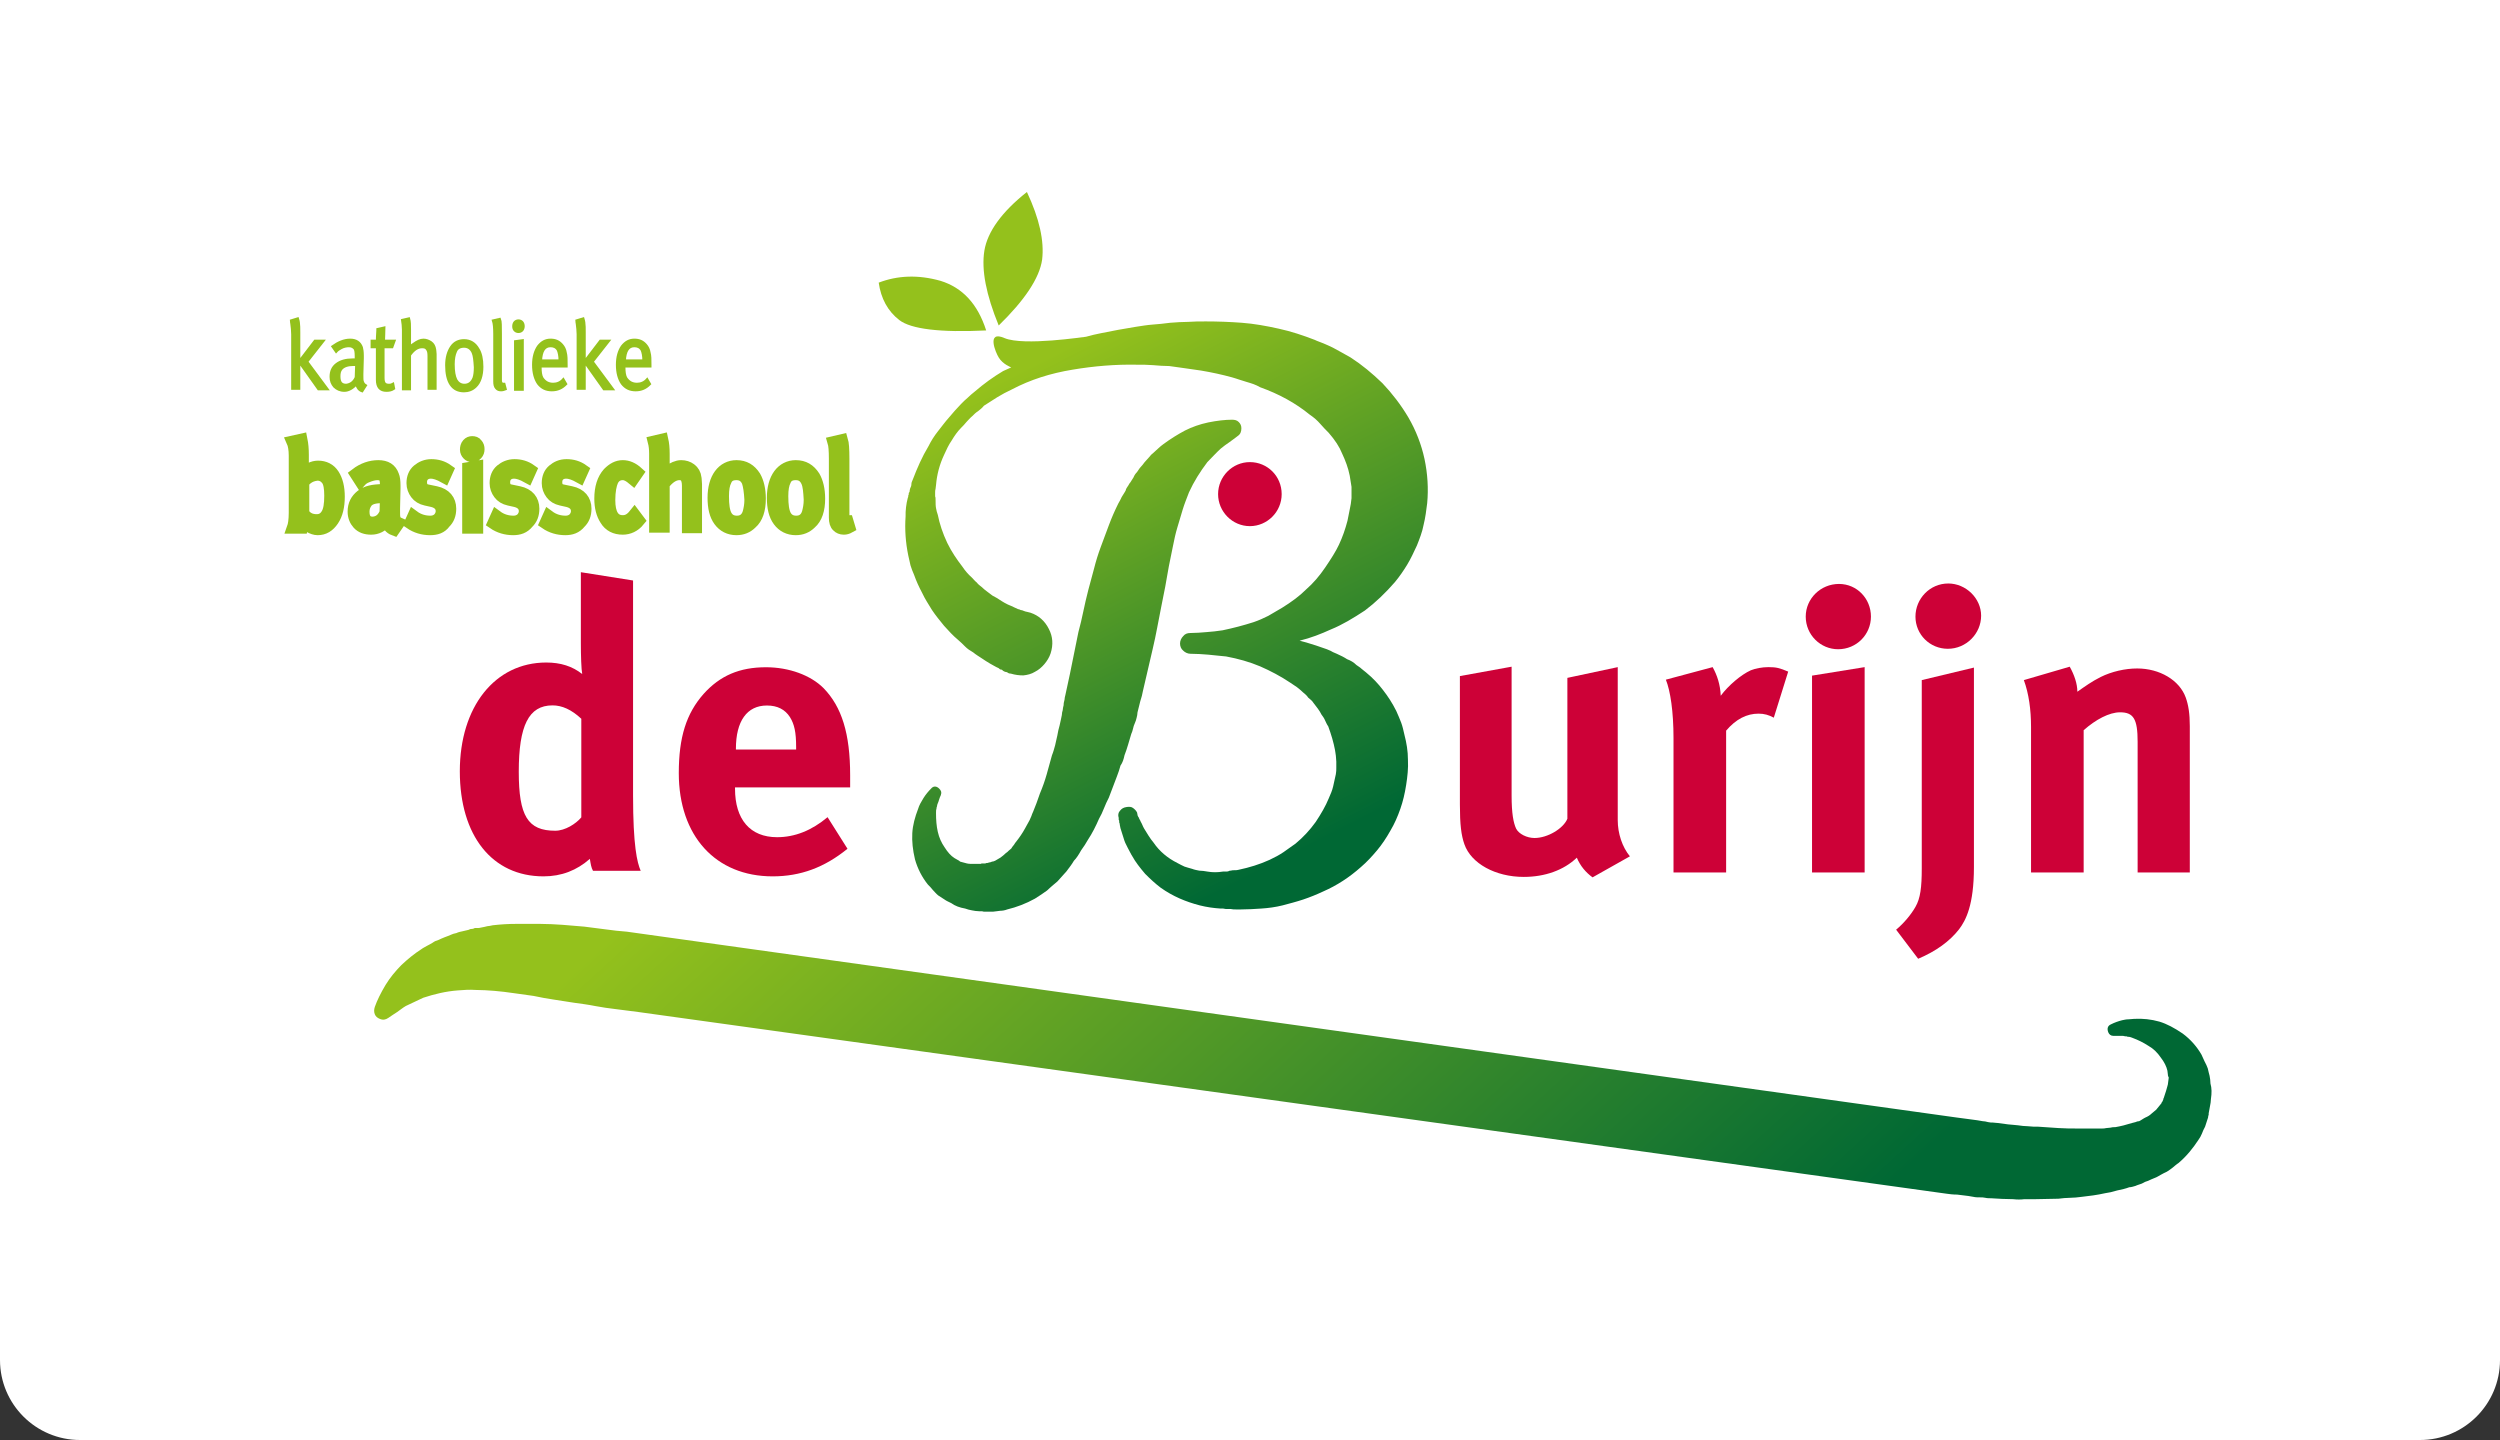 <?xml version="1.0" encoding="UTF-8"?>
<svg width="250px" height="144px" viewBox="0 0 250 144" version="1.1" xmlns="http://www.w3.org/2000/svg" xmlns:xlink="http://www.w3.org/1999/xlink">
    <rect x="0" y="0" width="250" height="144" fill="#333333" stroke="none"/>
    <!-- Generator: Sketch 55.1 (78136) - https://sketchapp.com -->
    <title>logo-met-kader</title>
    <desc>Created with Sketch.</desc>
    <defs>
        <linearGradient x1="6.231%" y1="42.581%" x2="89.174%" y2="56.284%" id="linearGradient-1">
            <stop stop-color="#94C11C" offset="0%"></stop>
            <stop stop-color="#006834" offset="100%"></stop>
        </linearGradient>
        <linearGradient x1="33.245%" y1="-4.341%" x2="68.788%" y2="100.22%" id="linearGradient-2">
            <stop stop-color="#94C11C" offset="0%"></stop>
            <stop stop-color="#006834" offset="100%"></stop>
        </linearGradient>
        <linearGradient x1="36.575%" y1="2.052%" x2="76.121%" y2="89.652%" id="linearGradient-3">
            <stop stop-color="#94C11C" offset="0%"></stop>
            <stop stop-color="#006834" offset="100%"></stop>
        </linearGradient>
    </defs>
    <g id="Landingspagina" stroke="none" stroke-width="1" fill="none" fill-rule="evenodd">
        <g id="Erasmus" transform="translate(-50, -2999)">
            <g id="part2" transform="translate(0, 2999)">
                <g id="header" transform="translate(50, 0)">
                    <g id="logo-met-kader">
                        <g>
                            <path d="M0,0 L250,0 L250,136 C250,140.418 246.418,144 242,144 L8,144 C3.582,144 5.41083001e-16,140.418 0,136 L0,0 Z" id="Rectangle" fill="#FFFFFF"></path>
                            <g id="logo-deburijn-copy" transform="translate(28.846, 19.2)" fill-rule="nonzero">
                                <path d="M34.46,60.325 C34.46,65.394 34.865,67.053 35.225,67.883 L30.455,67.883 C30.275,67.56 30.23,67.237 30.14,66.684 C28.835,67.837 27.305,68.436 25.506,68.436 C20.376,68.436 17.136,64.38 17.136,57.928 C17.136,51.477 20.646,47.052 25.776,47.052 C27.215,47.052 28.385,47.421 29.375,48.205 C29.285,47.744 29.24,46.361 29.24,45.117 L29.24,38.02 L34.46,38.849 L34.46,60.325 Z M26.405,51.338 C24.021,51.338 23.031,53.366 23.031,57.974 C23.031,62.399 23.931,63.873 26.675,63.873 C27.665,63.873 28.745,63.182 29.285,62.537 L29.285,52.675 C28.295,51.753 27.35,51.338 26.405,51.338 Z" id="Shape" fill="#CD0137"></path>
                                <path d="M55.903,65.677 C53.601,67.546 51.21,68.436 48.42,68.436 C42.708,68.436 39.033,64.387 39.033,58.114 C39.033,54.51 39.786,52.152 41.512,50.194 C43.151,48.37 45.099,47.525 47.756,47.525 C50.058,47.525 52.228,48.326 53.512,49.616 C55.328,51.484 56.169,54.154 56.169,58.336 C56.169,58.781 56.169,59.181 56.169,59.537 L44.656,59.537 L44.656,59.671 C44.656,62.741 46.162,64.52 48.863,64.52 C50.634,64.52 52.317,63.853 53.911,62.518 L55.903,65.677 Z M50.767,55.711 L50.767,55.489 C50.767,54.02 50.59,53.22 50.147,52.508 C49.66,51.751 48.907,51.351 47.844,51.351 C45.852,51.351 44.745,52.908 44.745,55.667 L44.745,55.756 L50.767,55.756 L50.767,55.711 Z" id="Shape" fill="#CD0137"></path>
                                <g id="Group" transform="translate(117.098, 38.97)" fill="#CD0137">
                                    <path d="M5.217,8.499 L5.217,21.381 C5.217,23.17 5.397,24.109 5.667,24.691 C5.936,25.227 6.746,25.63 7.51,25.63 C8.815,25.63 10.389,24.691 10.793,23.706 L10.793,9.617 L15.83,8.543 L15.83,23.841 C15.83,25.183 16.28,26.524 17.045,27.464 L13.312,29.566 C12.637,29.074 12.098,28.448 11.738,27.598 C10.434,28.85 8.545,29.521 6.431,29.521 C3.598,29.521 1.169,28.179 0.495,26.256 C0.18,25.361 0.045,24.288 0.045,22.275 L0.045,9.438 L5.217,8.499 Z" id="Path"></path>
                                    <path d="M25.32,8.543 C25.769,9.348 26.084,10.288 26.129,11.406 C26.894,10.377 28.153,9.304 29.142,8.856 C29.592,8.677 30.267,8.543 30.896,8.543 C31.706,8.543 32.021,8.633 32.875,8.991 L31.436,13.598 C30.941,13.329 30.491,13.195 29.907,13.195 C28.738,13.195 27.658,13.732 26.669,14.895 L26.669,29.074 L21.407,29.074 L21.407,15.655 C21.407,12.971 21.092,10.914 20.642,9.796 L25.32,8.543 Z" id="Path"></path>
                                    <path d="M41.15,3.489 C41.15,5.278 39.711,6.754 37.867,6.754 C36.113,6.754 34.629,5.323 34.629,3.489 C34.629,1.7 36.113,0.224 37.957,0.224 C39.756,0.224 41.15,1.7 41.15,3.489 Z M40.52,8.543 L40.52,29.074 L35.259,29.074 L35.259,9.393 L40.52,8.543 Z" id="Shape"></path>
                                    <path d="M51.449,8.588 L51.449,28.537 C51.449,32.339 50.639,33.86 49.965,34.755 C49.02,35.962 47.671,36.946 45.872,37.707 L43.668,34.799 C44.478,34.128 45.198,33.234 45.602,32.518 C46.097,31.668 46.232,30.55 46.232,28.671 L46.232,9.84 L51.449,8.588 Z M52.168,3.399 C52.168,5.189 50.684,6.709 48.84,6.709 C47.041,6.709 45.602,5.278 45.602,3.489 C45.602,1.7 47.041,0.179 48.885,0.179 C50.639,0.179 52.168,1.655 52.168,3.399 Z" id="Shape"></path>
                                    <path d="M61.028,8.499 C61.478,9.304 61.792,10.198 61.792,11.003 C62.557,10.467 63.232,9.975 64.131,9.527 C65.21,8.991 66.56,8.677 67.774,8.677 C70.022,8.677 72.001,9.84 72.631,11.585 C72.901,12.345 73.036,13.195 73.036,14.448 L73.036,29.074 L67.819,29.074 L67.819,16.013 C67.819,13.732 67.414,13.061 66.065,13.061 C64.985,13.061 63.636,13.777 62.422,14.85 L62.422,29.074 L57.16,29.074 L57.16,14.537 C57.16,12.793 56.935,11.182 56.441,9.84 L61.028,8.499 Z" id="Path"></path>
                                </g>
                                <path d="M172.467,100.718 C171.749,100.718 170.987,100.672 170.269,100.626 C170.09,100.626 169.866,100.626 169.686,100.58 C169.507,100.535 169.328,100.535 169.103,100.535 C168.924,100.535 168.7,100.535 168.52,100.489 C168.341,100.443 168.162,100.443 167.982,100.397 L166.861,100.259 C166.457,100.259 166.099,100.213 165.785,100.167 L34.962,81.998 L32.809,81.722 C32.046,81.631 31.374,81.539 30.656,81.401 C29.983,81.264 29.266,81.172 28.593,81.08 C27.92,80.988 27.203,80.851 26.53,80.759 C25.857,80.667 25.185,80.529 24.512,80.392 C23.839,80.3 23.211,80.208 22.538,80.116 C21.866,80.025 21.238,79.933 20.61,79.887 C19.982,79.841 19.354,79.795 18.726,79.795 C18.098,79.749 17.515,79.795 16.932,79.841 C15.721,79.933 14.6,80.208 13.479,80.575 C12.896,80.851 12.313,81.126 11.73,81.401 C11.416,81.585 11.147,81.814 10.878,81.998 C10.609,82.181 10.295,82.365 9.981,82.594 C9.712,82.778 9.443,82.824 9.129,82.686 C8.905,82.594 8.725,82.457 8.635,82.227 C8.546,81.998 8.546,81.768 8.635,81.493 C8.86,80.851 9.218,80.116 9.712,79.291 C10.16,78.556 10.698,77.914 11.281,77.318 C11.909,76.721 12.582,76.171 13.3,75.712 C13.479,75.574 13.703,75.482 13.838,75.391 C14.017,75.299 14.197,75.207 14.421,75.069 C14.6,74.932 14.825,74.84 15.004,74.794 C15.183,74.702 15.408,74.61 15.632,74.519 C15.856,74.427 16.035,74.381 16.215,74.289 C16.394,74.198 16.574,74.152 16.798,74.106 C16.977,74.014 17.201,73.968 17.426,73.922 L18.009,73.785 C18.098,73.739 18.188,73.693 18.323,73.693 C18.457,73.693 18.547,73.647 18.637,73.601 C18.726,73.601 18.816,73.601 18.906,73.601 C18.995,73.601 19.13,73.601 19.265,73.555 C19.534,73.509 19.713,73.463 19.892,73.418 C20.027,73.418 20.206,73.372 20.431,73.326 C21.238,73.234 22,73.188 22.808,73.188 C23.57,73.188 24.332,73.188 25.14,73.188 C25.902,73.188 26.665,73.234 27.382,73.28 C28.1,73.326 28.862,73.418 29.58,73.463 C30.342,73.555 31.06,73.647 31.732,73.739 C32.405,73.83 33.123,73.922 33.84,73.968 L166.816,92.551 L167.848,92.688 L168.879,92.826 C169.059,92.872 169.238,92.872 169.417,92.918 C169.597,92.918 169.776,92.964 169.955,93.01 C170.135,93.056 170.314,93.056 170.449,93.056 C170.583,93.056 170.763,93.101 170.942,93.101 C171.301,93.147 171.66,93.193 171.974,93.239 C172.332,93.285 172.646,93.285 172.96,93.331 C173.274,93.377 173.633,93.423 173.947,93.423 C174.306,93.469 174.62,93.469 174.979,93.469 C175.651,93.514 176.324,93.56 176.997,93.606 C177.669,93.652 178.297,93.652 178.97,93.652 C179.643,93.652 180.271,93.652 180.854,93.652 C181.033,93.652 181.212,93.652 181.347,93.652 C181.482,93.652 181.616,93.652 181.795,93.606 C181.975,93.606 182.109,93.56 182.244,93.56 C182.379,93.514 182.558,93.514 182.692,93.514 C183.231,93.423 183.769,93.285 184.352,93.101 C184.486,93.056 184.576,93.056 184.711,93.01 C184.8,92.964 184.935,92.918 185.069,92.918 C185.159,92.872 185.249,92.826 185.383,92.734 C185.518,92.643 185.608,92.597 185.697,92.551 C185.922,92.459 186.146,92.321 186.28,92.184 C186.46,92.046 186.594,91.908 186.774,91.771 C186.863,91.679 186.908,91.587 186.998,91.496 C187.088,91.404 187.132,91.312 187.222,91.22 C187.267,91.174 187.312,91.128 187.312,91.083 C187.312,91.037 187.357,90.991 187.402,90.945 L187.491,90.716 L187.491,90.67 L187.491,90.624 L187.536,90.624 L187.536,90.578 L187.76,89.89 C187.85,89.614 187.895,89.385 187.94,89.247 L188.029,88.559 C187.985,88.467 187.94,88.375 187.94,88.238 C187.94,88.1 187.895,88.008 187.895,87.871 C187.805,87.458 187.581,86.999 187.222,86.54 C186.908,86.081 186.505,85.668 186.011,85.393 C185.518,85.072 184.98,84.797 184.352,84.567 C184.128,84.475 183.993,84.475 183.903,84.475 C183.859,84.43 183.769,84.43 183.679,84.43 C183.589,84.43 183.5,84.384 183.455,84.384 C183.275,84.384 183.096,84.384 182.962,84.384 C182.827,84.384 182.648,84.384 182.513,84.384 L182.468,84.384 C182.244,84.384 182.065,84.246 181.975,84.017 C181.84,83.649 181.93,83.374 182.244,83.237 C182.603,83.053 183.006,82.915 183.365,82.824 C183.589,82.778 183.769,82.732 183.993,82.732 C184.217,82.732 184.397,82.686 184.576,82.686 C185.428,82.64 186.28,82.732 187.088,82.961 C187.85,83.191 188.612,83.604 189.42,84.154 C190.227,84.751 190.855,85.485 191.303,86.265 C191.393,86.494 191.528,86.724 191.617,86.953 C191.752,87.183 191.842,87.412 191.931,87.641 C191.976,87.917 192.066,88.146 192.111,88.375 C192.155,88.605 192.2,88.88 192.2,89.155 C192.335,89.614 192.335,90.119 192.245,90.716 C192.245,90.945 192.2,91.174 192.155,91.404 C192.111,91.633 192.066,91.908 192.021,92.138 L192.021,92.184 L192.021,92.23 L192.021,92.276 L191.976,92.413 C191.976,92.551 191.931,92.643 191.886,92.78 L191.662,93.469 C191.528,93.698 191.438,93.927 191.348,94.157 C191.259,94.386 191.124,94.616 190.989,94.799 C190.451,95.625 189.823,96.405 189.016,97.093 C188.792,97.231 188.612,97.414 188.433,97.552 C188.254,97.69 188.074,97.827 187.85,97.965 C187.626,98.057 187.402,98.194 187.222,98.286 C187.043,98.378 186.863,98.516 186.594,98.607 C186.37,98.699 186.146,98.791 185.966,98.883 C185.787,98.929 185.563,99.02 185.339,99.158 C185.114,99.25 184.89,99.296 184.711,99.387 C184.531,99.433 184.307,99.525 184.083,99.525 C183.724,99.663 183.32,99.755 182.872,99.846 C182.423,99.984 182.02,100.076 181.661,100.122 C180.854,100.305 180.091,100.397 179.284,100.489 C178.925,100.535 178.522,100.58 178.163,100.58 C177.759,100.58 177.4,100.626 176.997,100.672 L174.709,100.718 C174.306,100.718 173.947,100.718 173.588,100.718 C173.229,100.764 172.871,100.764 172.467,100.718 Z" id="Path" fill="url(#linearGradient-1)"></path>
                                <g id="Group" transform="translate(59.025, 0)">
                                    <path d="M10.746,13.844 C6.134,14.069 3.224,13.708 2.06,12.807 C0.895,11.905 0.224,10.642 0,9.064 C1.88,8.342 3.94,8.252 6.179,8.883 C8.373,9.56 9.895,11.183 10.746,13.844 Z" id="Path" fill="#94C11C"></path>
                                    <path d="M11.999,13.348 C10.746,10.281 10.253,7.801 10.567,5.862 C10.88,3.968 12.313,1.984 14.82,0 C16.074,2.661 16.566,4.915 16.342,6.764 C16.074,8.613 14.596,10.822 11.999,13.348 Z" id="Path" fill="#94C11C"></path>
                                    <g transform="translate(2.239, 12.626)" id="Path">
                                        <path d="M22.342,43.696 C22.611,43.019 22.79,42.298 23.014,41.576 C23.103,41.396 23.148,41.216 23.193,41.035 C23.238,40.855 23.282,40.675 23.372,40.494 C23.461,40.314 23.506,40.133 23.551,39.953 C23.596,39.773 23.64,39.592 23.64,39.412 L23.909,38.33 C24.043,37.924 24.133,37.563 24.178,37.293 L24.67,35.173 L25.163,33.054 C25.342,32.332 25.476,31.611 25.611,30.934 C25.745,30.258 25.879,29.536 26.013,28.86 C26.148,28.184 26.282,27.507 26.416,26.831 C26.551,26.154 26.64,25.478 26.775,24.802 C26.909,24.125 27.043,23.494 27.178,22.817 C27.312,22.141 27.446,21.51 27.625,20.923 C27.804,20.292 27.984,19.706 28.163,19.12 C28.342,18.534 28.566,17.992 28.789,17.406 C29.282,16.324 29.909,15.332 30.625,14.385 C31.073,13.934 31.521,13.438 31.968,13.032 C32.237,12.807 32.55,12.581 32.819,12.401 C33.088,12.22 33.356,11.995 33.67,11.769 C33.938,11.589 34.028,11.319 34.028,11.003 C34.028,10.732 33.938,10.552 33.759,10.372 C33.58,10.191 33.356,10.146 33.088,10.146 C32.416,10.146 31.61,10.236 30.715,10.417 C29.864,10.597 29.103,10.868 28.386,11.228 C27.625,11.634 26.909,12.085 26.237,12.581 C26.058,12.716 25.879,12.852 25.745,12.987 C25.611,13.122 25.431,13.258 25.252,13.438 C25.073,13.573 24.939,13.708 24.805,13.889 C24.67,14.024 24.536,14.205 24.357,14.385 C24.223,14.565 24.088,14.746 23.954,14.881 C23.82,15.016 23.73,15.197 23.596,15.377 C23.461,15.512 23.327,15.693 23.238,15.918 L22.924,16.414 C22.835,16.504 22.79,16.594 22.745,16.685 C22.7,16.775 22.611,16.865 22.566,16.955 C22.521,17.045 22.476,17.091 22.476,17.181 C22.432,17.271 22.387,17.361 22.297,17.496 C22.163,17.722 22.029,17.902 21.984,18.037 C21.939,18.128 21.85,18.308 21.715,18.534 C21.357,19.255 21.044,19.977 20.775,20.698 C20.506,21.42 20.238,22.141 19.969,22.863 C19.7,23.584 19.477,24.306 19.297,25.027 C19.118,25.749 18.894,26.47 18.715,27.192 C18.536,27.913 18.357,28.635 18.223,29.311 C18.089,29.987 17.909,30.709 17.73,31.385 L16.88,35.579 L16.656,36.616 L16.432,37.653 C16.387,37.834 16.342,38.014 16.342,38.149 C16.298,38.33 16.253,38.465 16.253,38.69 C16.208,38.871 16.163,39.051 16.163,39.186 C16.119,39.322 16.074,39.502 16.074,39.682 C15.984,40.043 15.939,40.404 15.85,40.72 C15.76,41.035 15.671,41.396 15.626,41.712 C15.536,42.027 15.492,42.388 15.402,42.704 C15.313,43.019 15.223,43.38 15.089,43.696 C14.91,44.372 14.731,45.004 14.551,45.635 C14.372,46.266 14.148,46.897 13.88,47.529 C13.656,48.205 13.432,48.791 13.208,49.333 C13.119,49.513 13.074,49.648 13.029,49.783 C12.984,49.919 12.895,50.054 12.85,50.189 C12.76,50.325 12.716,50.46 12.626,50.595 C12.537,50.73 12.492,50.866 12.402,51.001 C12.134,51.497 11.82,51.948 11.462,52.399 C11.373,52.489 11.328,52.624 11.238,52.715 C11.149,52.805 11.104,52.895 11.014,53.03 C10.925,53.12 10.835,53.165 10.746,53.256 C10.656,53.346 10.567,53.436 10.477,53.481 C10.298,53.662 10.119,53.797 9.94,53.932 C9.761,54.022 9.582,54.158 9.402,54.248 C9.313,54.293 9.179,54.338 9.089,54.338 C9,54.383 8.865,54.428 8.776,54.428 C8.686,54.473 8.641,54.473 8.597,54.473 C8.552,54.473 8.507,54.473 8.417,54.518 L8.194,54.518 L8.059,54.518 L8.014,54.518 L8.014,54.563 L7.97,54.563 L7.253,54.563 C6.985,54.563 6.761,54.563 6.582,54.518 L5.91,54.338 C5.821,54.248 5.731,54.203 5.641,54.158 C5.552,54.112 5.418,54.022 5.328,53.977 C4.97,53.752 4.656,53.391 4.343,52.895 C4.03,52.444 3.806,51.948 3.671,51.362 C3.537,50.776 3.492,50.144 3.492,49.513 C3.492,49.287 3.492,49.152 3.537,49.062 C3.537,48.972 3.537,48.927 3.582,48.836 C3.582,48.746 3.627,48.656 3.627,48.611 C3.716,48.431 3.761,48.25 3.806,48.115 C3.851,47.98 3.895,47.844 3.985,47.664 L3.985,47.619 C4.074,47.393 3.985,47.213 3.806,47.033 C3.537,46.762 3.224,46.762 3,47.033 C2.731,47.303 2.463,47.619 2.239,47.98 C2.149,48.16 2.015,48.34 1.925,48.521 C1.836,48.701 1.746,48.882 1.701,49.062 C1.388,49.874 1.164,50.685 1.119,51.497 C1.075,52.309 1.164,53.165 1.388,54.112 C1.657,55.059 2.104,55.916 2.686,56.638 C2.866,56.818 3.045,56.998 3.179,57.179 C3.358,57.359 3.492,57.54 3.716,57.72 C3.94,57.855 4.119,57.991 4.343,58.126 C4.522,58.261 4.746,58.351 5.015,58.487 C5.373,58.757 5.865,58.937 6.403,59.028 C6.626,59.118 6.85,59.163 7.074,59.208 C7.298,59.253 7.567,59.298 7.791,59.298 L7.835,59.298 L7.88,59.298 L7.925,59.298 L8.104,59.298 C8.194,59.343 8.328,59.343 8.462,59.343 L9.179,59.343 C9.447,59.298 9.671,59.298 9.895,59.253 C10.119,59.253 10.387,59.208 10.611,59.118 C11.552,58.892 12.492,58.532 13.387,58.036 C13.611,57.9 13.79,57.765 14.014,57.63 C14.193,57.494 14.417,57.359 14.596,57.224 C14.775,57.044 14.954,56.908 15.089,56.773 C15.268,56.638 15.402,56.502 15.626,56.322 C15.805,56.142 15.939,55.961 16.074,55.826 C16.208,55.691 16.342,55.51 16.521,55.33 C16.656,55.15 16.79,54.969 16.924,54.789 C17.059,54.608 17.148,54.473 17.283,54.248 C17.551,53.977 17.775,53.616 17.999,53.211 C18.268,52.85 18.492,52.489 18.671,52.173 C19.118,51.497 19.477,50.776 19.79,50.054 C19.969,49.738 20.148,49.378 20.282,49.017 C20.417,48.656 20.596,48.295 20.775,47.935 L21.581,45.815 C21.715,45.454 21.85,45.094 21.939,44.733 C22.163,44.417 22.252,44.102 22.342,43.696 Z" fill="url(#linearGradient-2)"></path>
                                        <path d="M52.34,14.069 C52.027,12.626 51.49,11.228 50.729,9.921 C50.012,8.703 49.117,7.531 48.132,6.493 C47.102,5.501 46.072,4.645 44.953,3.923 C44.326,3.562 43.744,3.247 43.162,2.931 C42.893,2.796 42.58,2.661 42.266,2.525 C41.953,2.39 41.639,2.3 41.371,2.164 C40.207,1.714 38.998,1.308 37.744,1.037 C36.535,0.767 35.282,0.541 34.073,0.451 C32.864,0.361 31.655,0.316 30.491,0.316 C29.864,0.316 29.282,0.316 28.7,0.361 C28.118,0.361 27.536,0.406 26.909,0.451 C26.282,0.541 25.7,0.586 25.163,0.631 C24.581,0.676 24.043,0.767 23.461,0.857 C22.297,1.037 21.133,1.263 20.014,1.488 C19.521,1.578 18.984,1.714 18.492,1.849 C18.357,1.849 12.268,2.796 10.343,1.984 C8.507,1.172 9.447,3.427 9.761,3.923 C10.164,4.6 11.014,4.915 11.014,4.915 C10.925,4.96 10.298,5.231 10.208,5.276 C9.223,5.862 8.283,6.539 7.343,7.35 C7.119,7.531 6.895,7.711 6.671,7.936 C6.447,8.117 6.224,8.342 6,8.568 C5.776,8.793 5.597,9.019 5.373,9.244 C5.194,9.47 4.97,9.695 4.791,9.921 C4.388,10.372 4.03,10.868 3.671,11.319 C3.313,11.769 3,12.265 2.731,12.807 C2.104,13.844 1.612,14.971 1.164,16.144 C1.075,16.324 1.03,16.459 1.03,16.594 C1.03,16.73 0.985,16.865 0.895,17.045 L0.851,17.271 C0.851,17.361 0.851,17.406 0.806,17.406 C0.806,17.406 0.761,17.451 0.761,17.541 L0.761,17.587 L0.761,17.632 L0.716,17.722 C0.716,17.812 0.716,17.902 0.672,17.947 C0.582,18.263 0.537,18.579 0.493,18.894 C0.448,19.21 0.448,19.526 0.448,19.841 C0.358,21.104 0.448,22.412 0.716,23.719 C0.806,24.035 0.851,24.396 0.94,24.711 C1.03,25.027 1.164,25.343 1.298,25.658 C1.522,26.29 1.791,26.876 2.104,27.462 C2.373,28.048 2.731,28.589 3.089,29.176 C3.448,29.717 3.895,30.258 4.298,30.754 C4.746,31.25 5.194,31.746 5.686,32.152 C5.955,32.377 6.179,32.603 6.403,32.828 C6.626,33.054 6.895,33.234 7.209,33.414 C7.477,33.64 7.791,33.82 8.059,34.001 C8.328,34.181 8.597,34.361 8.91,34.542 C9.044,34.632 9.179,34.677 9.313,34.767 C9.447,34.857 9.582,34.903 9.761,34.993 C9.85,35.083 9.895,35.128 9.985,35.128 C10.074,35.128 10.119,35.173 10.208,35.263 L10.298,35.308 L10.387,35.353 L10.611,35.399 L10.656,35.444 C10.79,35.534 10.925,35.534 10.97,35.534 C11.417,35.669 11.82,35.714 12.223,35.714 C12.626,35.669 13.029,35.579 13.387,35.353 C13.746,35.173 14.059,34.903 14.328,34.587 C14.596,34.271 14.82,33.91 14.954,33.505 C15.223,32.648 15.178,31.836 14.775,31.07 C14.372,30.258 13.746,29.717 12.94,29.446 L12.581,29.356 C12.492,29.356 12.402,29.311 12.268,29.266 C12.178,29.221 12.044,29.176 11.955,29.176 C11.865,29.131 11.775,29.085 11.686,29.085 C11.462,28.995 11.238,28.86 11.014,28.77 C10.79,28.68 10.567,28.589 10.343,28.454 C10.164,28.364 9.985,28.229 9.761,28.093 C9.582,27.958 9.358,27.868 9.134,27.733 C8.955,27.597 8.776,27.462 8.597,27.327 C8.417,27.192 8.238,27.056 8.059,26.876 C7.88,26.741 7.701,26.605 7.567,26.425 C7.388,26.29 7.253,26.109 7.074,25.929 C6.716,25.613 6.403,25.252 6.134,24.847 C5.865,24.486 5.552,24.08 5.328,23.719 C5.059,23.313 4.836,22.908 4.612,22.457 C4.164,21.51 3.851,20.563 3.671,19.661 C3.582,19.435 3.537,19.21 3.492,18.984 C3.448,18.759 3.448,18.488 3.448,18.173 C3.448,18.037 3.448,17.902 3.403,17.812 L3.403,17.632 L3.403,17.451 C3.403,17.316 3.403,17.181 3.448,17.045 C3.448,16.91 3.492,16.82 3.492,16.685 C3.582,15.602 3.851,14.61 4.298,13.663 C4.522,13.167 4.746,12.671 5.059,12.22 C5.328,11.769 5.641,11.319 6,10.958 C6.179,10.777 6.358,10.597 6.537,10.372 C6.716,10.191 6.895,9.966 7.119,9.785 C7.298,9.605 7.477,9.425 7.701,9.289 C7.925,9.109 8.104,8.974 8.283,8.748 C8.731,8.478 9.179,8.162 9.626,7.891 C10.074,7.621 10.567,7.35 11.059,7.125 C12.94,6.133 14.954,5.501 17.148,5.141 C19.297,4.78 21.447,4.6 23.596,4.645 C24.133,4.645 24.67,4.645 25.208,4.69 C25.745,4.735 26.282,4.78 26.819,4.78 C27.357,4.87 27.894,4.915 28.431,5.005 C28.969,5.096 29.461,5.141 29.998,5.231 C31.073,5.411 32.103,5.637 33.088,5.907 C33.356,5.997 33.58,6.043 33.804,6.133 C34.028,6.223 34.297,6.268 34.52,6.358 C34.789,6.448 35.013,6.493 35.237,6.584 C35.461,6.674 35.685,6.764 35.908,6.899 C37.789,7.576 39.446,8.478 40.878,9.65 C41.281,9.921 41.639,10.236 41.908,10.552 C42.177,10.868 42.49,11.183 42.759,11.454 C43.386,12.175 43.833,12.852 44.102,13.528 C44.281,13.889 44.415,14.25 44.55,14.61 C44.684,14.971 44.774,15.332 44.863,15.738 L45.042,16.865 L45.042,17.992 C44.998,18.398 44.953,18.759 44.863,19.12 C44.774,19.48 44.729,19.886 44.639,20.247 C44.415,21.104 44.147,21.87 43.789,22.637 C43.475,23.313 42.983,24.08 42.401,24.937 C41.819,25.794 41.192,26.515 40.52,27.101 C39.849,27.778 39.043,28.364 38.102,28.95 C37.655,29.221 37.162,29.491 36.714,29.762 C36.267,29.987 35.774,30.213 35.237,30.393 C34.252,30.709 33.222,30.979 32.147,31.205 C31.61,31.295 31.073,31.34 30.536,31.385 C29.998,31.43 29.461,31.475 28.924,31.475 C28.61,31.475 28.386,31.566 28.207,31.791 C28.028,31.971 27.894,32.242 27.894,32.513 C27.894,32.783 27.984,33.054 28.207,33.234 C28.386,33.414 28.655,33.55 28.924,33.55 C29.551,33.55 30.133,33.595 30.715,33.64 C31.297,33.685 31.879,33.775 32.506,33.82 C33.715,34.046 34.834,34.361 35.908,34.812 C36.938,35.263 37.968,35.804 38.908,36.436 C39.132,36.571 39.356,36.751 39.58,36.887 C39.804,37.067 39.983,37.202 40.162,37.383 C40.251,37.473 40.386,37.563 40.475,37.653 C40.565,37.743 40.654,37.834 40.699,37.924 C40.789,38.014 40.923,38.104 41.013,38.194 C41.102,38.285 41.192,38.375 41.237,38.465 C41.371,38.645 41.505,38.826 41.684,39.051 C41.819,39.232 41.953,39.457 42.042,39.637 C42.177,39.818 42.311,39.998 42.401,40.224 C42.49,40.404 42.58,40.629 42.714,40.81 C43.027,41.667 43.251,42.433 43.386,43.155 C43.43,43.335 43.43,43.515 43.475,43.741 C43.475,43.921 43.52,44.147 43.52,44.327 C43.52,44.553 43.52,44.733 43.52,44.958 C43.52,45.139 43.52,45.364 43.475,45.59 C43.386,45.996 43.296,46.401 43.207,46.807 C43.117,47.213 42.938,47.619 42.759,48.025 C42.445,48.791 41.998,49.558 41.46,50.37 C40.878,51.181 40.207,51.903 39.446,52.534 C39.043,52.805 38.64,53.12 38.237,53.391 C37.834,53.662 37.341,53.932 36.849,54.158 C35.864,54.608 34.834,54.924 33.759,55.15 C33.625,55.195 33.491,55.195 33.356,55.195 C33.222,55.195 33.088,55.195 32.953,55.24 C32.864,55.24 32.819,55.24 32.774,55.285 C32.73,55.285 32.64,55.33 32.595,55.33 L32.55,55.33 L32.506,55.33 L32.416,55.33 L32.192,55.33 C31.655,55.42 31.118,55.42 30.625,55.33 C30.357,55.285 30.088,55.24 29.819,55.24 C29.595,55.195 29.327,55.15 29.103,55.059 C28.834,54.969 28.566,54.924 28.342,54.834 C28.118,54.744 27.894,54.608 27.625,54.473 C26.64,53.977 25.834,53.301 25.252,52.444 C25.073,52.219 24.894,51.993 24.76,51.768 C24.626,51.542 24.491,51.317 24.312,51.046 C24.223,50.911 24.178,50.776 24.133,50.685 C24.088,50.595 24.043,50.46 23.954,50.325 C23.909,50.234 23.909,50.189 23.864,50.144 C23.82,50.099 23.82,50.009 23.775,49.964 C23.775,49.919 23.775,49.919 23.73,49.874 C23.73,49.874 23.685,49.829 23.685,49.783 L23.64,49.693 L23.64,49.648 L23.596,49.423 C23.506,49.242 23.372,49.107 23.193,48.972 C23.014,48.836 22.79,48.836 22.521,48.882 C22.252,48.927 22.073,49.017 21.894,49.242 C21.715,49.423 21.67,49.693 21.76,49.964 L21.76,50.144 L21.805,50.234 C21.805,50.37 21.805,50.46 21.85,50.505 C21.85,50.595 21.894,50.776 21.939,51.001 L22.252,51.993 C22.342,52.309 22.476,52.624 22.655,52.94 C22.835,53.256 22.969,53.571 23.148,53.842 C23.417,54.338 23.864,54.924 24.402,55.555 C24.894,56.051 25.431,56.548 25.969,56.953 C27.178,57.81 28.476,58.351 29.864,58.712 C30.58,58.892 31.252,58.983 31.924,59.028 L32.192,59.028 L32.461,59.073 L32.953,59.073 C33.132,59.118 33.312,59.118 33.491,59.118 C33.67,59.118 33.804,59.118 33.983,59.118 C34.655,59.118 35.371,59.073 36.043,59.028 C36.714,58.983 37.431,58.892 38.147,58.712 C38.819,58.532 39.535,58.351 40.207,58.126 C40.878,57.9 41.55,57.63 42.222,57.314 C43.565,56.728 44.818,55.916 45.983,54.879 C46.565,54.383 47.102,53.797 47.594,53.211 C48.087,52.624 48.535,51.948 48.938,51.226 C49.341,50.55 49.654,49.829 49.923,49.062 C50.191,48.295 50.37,47.529 50.505,46.672 C50.639,45.815 50.729,45.004 50.684,44.147 C50.684,43.29 50.549,42.478 50.326,41.621 C50.236,41.216 50.146,40.81 50.012,40.449 C49.878,40.088 49.699,39.682 49.52,39.277 C49.117,38.465 48.669,37.789 48.176,37.157 C47.729,36.571 47.191,35.985 46.475,35.399 C46.341,35.308 46.206,35.173 46.027,35.038 C45.893,34.903 45.714,34.812 45.535,34.677 C45.266,34.407 44.953,34.226 44.595,34.091 C44.326,33.91 43.968,33.73 43.565,33.55 C43.386,33.46 43.207,33.414 43.072,33.324 C42.938,33.234 42.759,33.189 42.58,33.099 C41.819,32.828 41.147,32.603 40.52,32.422 L39.849,32.242 C40.968,31.971 41.998,31.566 42.983,31.115 C44.102,30.664 45.221,29.987 46.385,29.221 C47.46,28.409 48.445,27.462 49.385,26.38 C49.833,25.839 50.236,25.252 50.594,24.666 C50.952,24.08 51.266,23.404 51.579,22.727 C51.848,22.051 52.117,21.374 52.251,20.653 C52.43,19.931 52.519,19.21 52.609,18.488 C52.743,17.045 52.654,15.557 52.34,14.069 Z" fill="url(#linearGradient-3)"></path>
                                    </g>
                                    <path d="M40.296,30.213 C40.296,31.971 38.864,33.414 37.117,33.414 C35.371,33.414 33.938,31.971 33.938,30.213 C33.938,28.454 35.371,27.011 37.117,27.011 C38.864,27.011 40.296,28.409 40.296,30.213 Z" id="Path" fill="#CD0137"></path>
                                </g>
                                <g id="Group" transform="translate(0, 24.713)" fill="#94C11C" stroke="#94C11C" stroke-width="1.2">
                                    <path d="M0.404,0.25 L1.303,0.05 C1.393,0.5 1.438,1.001 1.438,1.551 L1.438,2.902 C1.438,3.252 1.438,3.452 1.438,3.552 C1.932,3.002 2.427,2.751 2.966,2.751 C3.595,2.751 4.134,3.002 4.494,3.552 C4.853,4.102 5.033,4.853 5.033,5.753 C5.033,6.703 4.853,7.504 4.449,8.104 C4.044,8.705 3.55,9.005 2.921,9.005 C2.651,9.005 2.382,8.905 2.112,8.755 C1.842,8.604 1.618,8.404 1.483,8.204 C1.438,8.454 1.393,8.655 1.348,8.855 L0.449,8.855 C0.539,8.604 0.629,8.104 0.629,7.354 L0.629,1.651 C0.629,1.051 0.539,0.55 0.404,0.25 Z M1.842,3.952 C1.708,4.052 1.573,4.202 1.483,4.352 L1.483,7.404 C1.797,7.904 2.247,8.104 2.831,8.104 C3.28,8.104 3.595,7.904 3.819,7.554 C4.089,7.154 4.179,6.503 4.179,5.653 C4.179,4.903 4.089,4.352 3.864,4.052 C3.64,3.752 3.325,3.552 2.876,3.552 C2.471,3.602 2.157,3.702 1.842,3.952 Z" id="Shape"></path>
                                    <path d="M7.19,4.202 L6.74,3.502 C7.459,2.952 8.223,2.701 8.987,2.701 C9.751,2.701 10.245,3.002 10.47,3.652 C10.56,3.852 10.605,4.202 10.605,4.652 L10.605,4.953 L10.56,6.904 C10.56,6.954 10.56,7.054 10.56,7.204 C10.56,7.504 10.56,7.754 10.605,7.904 C10.65,8.104 10.784,8.304 11.009,8.404 L10.56,9.055 C10.155,8.905 9.931,8.604 9.841,8.154 C9.347,8.705 8.852,8.955 8.268,8.955 C7.729,8.955 7.28,8.805 6.965,8.454 C6.695,8.154 6.516,7.754 6.516,7.254 C6.516,6.553 6.785,6.053 7.28,5.653 C7.774,5.253 8.493,5.103 9.391,5.103 C9.526,5.103 9.661,5.103 9.751,5.103 L9.751,4.702 C9.751,4.202 9.706,3.902 9.571,3.752 C9.436,3.602 9.212,3.502 8.897,3.502 C8.583,3.502 8.223,3.602 7.864,3.752 C7.594,3.852 7.369,4.002 7.19,4.202 Z M9.706,7.354 L9.751,5.803 C9.526,5.803 9.347,5.803 9.347,5.803 C8.583,5.803 8.088,5.953 7.819,6.303 C7.639,6.553 7.504,6.854 7.504,7.254 C7.504,8.004 7.819,8.354 8.448,8.354 C9.032,8.304 9.436,8.004 9.706,7.354 Z" id="Shape"></path>
                                    <path d="M14.289,2.601 C14.874,2.601 15.413,2.751 15.907,3.102 L15.593,3.802 C15.053,3.502 14.604,3.352 14.244,3.352 C13.93,3.352 13.705,3.452 13.526,3.602 C13.346,3.802 13.256,4.002 13.256,4.302 C13.256,4.502 13.301,4.702 13.391,4.853 C13.481,5.003 13.705,5.103 14.02,5.153 L14.739,5.303 C15.682,5.503 16.177,6.103 16.177,6.954 C16.177,7.554 15.997,8.004 15.637,8.354 C15.278,8.855 14.784,9.005 14.155,9.005 C13.436,9.005 12.762,8.805 12.177,8.404 L12.492,7.704 C13.031,8.104 13.615,8.254 14.2,8.254 C14.514,8.254 14.784,8.154 15.008,7.954 C15.188,7.754 15.323,7.504 15.323,7.204 C15.323,6.703 15.008,6.353 14.424,6.203 L13.75,6.053 C13.301,5.953 12.986,5.753 12.762,5.453 C12.537,5.153 12.402,4.803 12.402,4.402 C12.402,3.852 12.582,3.402 12.941,3.102 C13.301,2.801 13.75,2.601 14.289,2.601 Z" id="Path"></path>
                                    <path d="M17.749,1.051 C17.749,0.85 17.794,0.65 17.929,0.5 C18.064,0.35 18.199,0.3 18.379,0.3 C18.558,0.3 18.738,0.35 18.828,0.5 C18.963,0.65 19.008,0.8 19.008,1.001 C19.008,1.201 18.963,1.351 18.828,1.501 C18.693,1.651 18.558,1.701 18.379,1.701 C18.199,1.701 18.064,1.651 17.929,1.501 C17.839,1.401 17.749,1.251 17.749,1.051 Z M17.974,8.855 L17.974,2.902 L18.873,2.751 L18.873,8.855 L17.974,8.855 Z" id="Shape"></path>
                                    <path d="M22.602,2.601 C23.187,2.601 23.726,2.751 24.22,3.102 L23.906,3.802 C23.366,3.502 22.917,3.352 22.558,3.352 C22.243,3.352 22.018,3.452 21.839,3.602 C21.659,3.802 21.569,4.002 21.569,4.302 C21.569,4.502 21.614,4.702 21.704,4.853 C21.794,5.003 22.018,5.103 22.333,5.153 L23.052,5.303 C23.995,5.503 24.49,6.103 24.49,6.954 C24.49,7.554 24.31,8.004 23.95,8.354 C23.546,8.855 23.052,9.005 22.468,9.005 C21.749,9.005 21.075,8.805 20.49,8.404 L20.805,7.704 C21.344,8.104 21.928,8.254 22.513,8.254 C22.827,8.254 23.097,8.154 23.321,7.954 C23.501,7.754 23.636,7.504 23.636,7.204 C23.636,6.703 23.321,6.353 22.737,6.203 L22.063,6.053 C21.614,5.953 21.299,5.753 21.075,5.453 C20.85,5.153 20.715,4.803 20.715,4.402 C20.715,3.852 20.895,3.402 21.254,3.102 C21.614,2.801 22.063,2.601 22.602,2.601 Z" id="Path"></path>
                                    <path d="M27.815,2.601 C28.399,2.601 28.938,2.751 29.433,3.102 L29.118,3.802 C28.579,3.502 28.129,3.352 27.77,3.352 C27.455,3.352 27.231,3.452 27.051,3.602 C26.871,3.802 26.781,4.002 26.781,4.302 C26.781,4.502 26.826,4.702 26.916,4.853 C27.006,5.003 27.231,5.103 27.545,5.153 L28.264,5.303 C29.208,5.503 29.702,6.103 29.702,6.954 C29.702,7.554 29.522,8.004 29.163,8.354 C28.759,8.855 28.264,9.005 27.68,9.005 C26.961,9.005 26.287,8.805 25.703,8.404 L26.018,7.704 C26.557,8.104 27.141,8.254 27.725,8.254 C28.04,8.254 28.309,8.154 28.534,7.954 C28.714,7.754 28.848,7.504 28.848,7.204 C28.848,6.703 28.534,6.353 27.95,6.203 L27.276,6.053 C26.826,5.953 26.512,5.753 26.287,5.453 C26.062,5.153 25.928,4.803 25.928,4.402 C25.928,3.852 26.107,3.402 26.467,3.102 C26.826,2.801 27.231,2.601 27.815,2.601 Z" id="Path"></path>
                                    <path d="M33.432,2.701 C33.926,2.701 34.42,2.902 34.915,3.352 L34.465,4.002 C34.106,3.702 33.791,3.502 33.432,3.502 C32.982,3.502 32.623,3.702 32.398,4.152 C32.219,4.552 32.084,5.203 32.084,6.103 C32.084,7.504 32.533,8.204 33.432,8.204 C33.881,8.204 34.241,8.004 34.6,7.554 L35.05,8.154 C34.6,8.705 34.016,8.955 33.432,8.955 C32.668,8.955 32.084,8.655 31.724,8.054 C31.365,7.504 31.185,6.804 31.185,5.953 C31.185,4.853 31.455,4.002 31.994,3.402 C32.443,2.952 32.893,2.701 33.432,2.701 Z" id="Path"></path>
                                    <path d="M36.667,1.451 C36.667,1.001 36.622,0.6 36.532,0.25 L37.386,0.05 C37.476,0.45 37.521,0.9 37.521,1.451 L37.521,2.851 C37.521,3.102 37.521,3.352 37.476,3.652 C37.611,3.502 37.791,3.352 38.015,3.202 C38.465,2.902 38.869,2.701 39.273,2.701 C39.633,2.701 39.947,2.801 40.217,3.002 C40.487,3.202 40.666,3.502 40.711,3.902 C40.711,4.052 40.756,4.252 40.756,4.502 L40.756,8.805 L39.947,8.805 L39.947,4.652 C39.947,4.252 39.858,3.952 39.723,3.752 C39.588,3.602 39.363,3.502 39.094,3.502 C38.554,3.502 38.015,3.852 37.521,4.502 L37.521,8.755 L36.667,8.755 L36.667,1.451 L36.667,1.451 Z" id="Path"></path>
                                    <path d="M42.509,5.853 C42.509,4.903 42.733,4.102 43.138,3.552 C43.542,3.002 44.126,2.701 44.8,2.701 C45.609,2.701 46.193,3.052 46.643,3.752 C46.957,4.302 47.137,5.053 47.137,5.953 C47.137,7.054 46.867,7.904 46.283,8.404 C45.879,8.805 45.385,9.005 44.8,9.005 C44.081,9.005 43.497,8.705 43.093,8.154 C42.688,7.604 42.509,6.854 42.509,5.853 Z M45.924,4.252 C45.699,3.752 45.34,3.502 44.8,3.502 C44.261,3.502 43.902,3.702 43.722,4.152 C43.542,4.502 43.452,5.003 43.452,5.703 C43.452,6.603 43.542,7.254 43.767,7.654 C43.992,8.054 44.351,8.254 44.845,8.254 C45.43,8.254 45.834,7.954 46.014,7.354 C46.104,7.004 46.193,6.603 46.193,6.053 C46.149,5.253 46.059,4.652 45.924,4.252 Z" id="Shape"></path>
                                    <path d="M48.44,5.853 C48.44,4.903 48.665,4.102 49.069,3.552 C49.474,3.002 50.058,2.701 50.732,2.701 C51.541,2.701 52.125,3.052 52.574,3.752 C52.889,4.302 53.069,5.053 53.069,5.953 C53.069,7.054 52.799,7.904 52.215,8.404 C51.81,8.805 51.316,9.005 50.732,9.005 C50.013,9.005 49.429,8.705 49.024,8.154 C48.62,7.604 48.44,6.854 48.44,5.853 Z M51.855,4.252 C51.631,3.752 51.271,3.502 50.732,3.502 C50.193,3.502 49.833,3.702 49.653,4.152 C49.474,4.502 49.384,5.003 49.384,5.703 C49.384,6.603 49.474,7.254 49.698,7.654 C49.923,8.054 50.283,8.254 50.777,8.254 C51.361,8.254 51.765,7.954 51.945,7.354 C52.035,7.004 52.125,6.603 52.125,6.053 C52.08,5.253 52.035,4.652 51.855,4.252 Z" id="Shape"></path>
                                    <path d="M54.641,1.951 C54.641,1.151 54.596,0.6 54.506,0.3 L55.36,0.1 C55.45,0.4 55.495,1.001 55.495,1.951 L55.495,7.604 C55.495,7.804 55.495,7.954 55.54,8.004 C55.585,8.154 55.675,8.204 55.81,8.204 C55.81,8.204 55.855,8.204 55.899,8.204 L56.079,8.805 C55.899,8.905 55.72,8.955 55.54,8.955 C55.27,8.955 55.046,8.855 54.911,8.705 C54.731,8.554 54.641,8.254 54.641,7.854 L54.641,1.951 Z" id="Path"></path>
                                </g>
                                <g id="Group" transform="translate(0, 12.356)" fill="#94C11C" stroke="#94C11C" stroke-width="0.25">
                                    <path d="M0.309,0.811 C0.309,0.76 0.265,0.659 0.265,0.507 L0.926,0.304 C0.971,0.456 1.015,0.608 1.015,0.659 C1.059,0.963 1.059,1.267 1.059,1.673 L1.059,7.3 L0.397,7.3 L0.397,1.876 C0.397,1.521 0.353,1.166 0.309,0.811 Z M1.059,4.613 L2.647,2.535 L3.485,2.535 L1.853,4.613 L3.882,7.35 L3,7.35 L1.059,4.613 Z" id="Shape"></path>
                                    <path d="M4.765,3.599 L4.412,3.092 C4.985,2.687 5.559,2.433 6.177,2.433 C6.75,2.433 7.147,2.687 7.324,3.194 C7.368,3.346 7.412,3.65 7.412,4.005 L7.412,4.258 L7.368,5.83 C7.368,5.88 7.368,5.931 7.368,6.032 C7.368,6.286 7.368,6.489 7.412,6.59 C7.456,6.742 7.544,6.894 7.721,6.996 L7.368,7.553 C7.059,7.452 6.882,7.198 6.794,6.844 C6.441,7.249 6,7.503 5.603,7.503 C5.162,7.503 4.853,7.35 4.588,7.097 C4.368,6.844 4.235,6.539 4.235,6.134 C4.235,5.576 4.412,5.171 4.809,4.867 C5.206,4.562 5.735,4.41 6.441,4.41 C6.529,4.41 6.618,4.41 6.75,4.41 L6.75,4.055 C6.75,3.65 6.706,3.396 6.618,3.295 C6.485,3.143 6.309,3.042 6.044,3.042 C5.824,3.042 5.515,3.092 5.25,3.244 C5.074,3.346 4.897,3.447 4.765,3.599 Z M6.75,6.185 L6.794,4.917 C6.618,4.917 6.485,4.917 6.485,4.917 C5.912,4.917 5.515,5.069 5.294,5.323 C5.118,5.526 5.074,5.779 5.074,6.083 C5.074,6.691 5.294,6.945 5.779,6.945 C6.177,6.894 6.529,6.691 6.75,6.185 Z" id="Shape"></path>
                                    <path d="M9.529,2.535 L10.588,2.535 L10.368,3.143 L9.485,3.143 L9.485,6.235 C9.485,6.489 9.529,6.691 9.618,6.793 C9.706,6.894 9.838,6.945 10.059,6.945 C10.235,6.945 10.368,6.894 10.456,6.844 L10.544,7.3 C10.324,7.452 10.103,7.503 9.794,7.503 C9.177,7.503 8.868,7.148 8.868,6.438 L8.868,3.143 L8.338,3.143 L8.338,2.535 L8.868,2.535 L8.868,2.484 C8.868,2.383 8.868,2.078 8.912,1.47 L8.912,1.369 L9.574,1.217 C9.574,1.724 9.529,2.18 9.529,2.535 Z" id="Path"></path>
                                    <path d="M11.471,1.419 C11.471,1.065 11.427,0.76 11.382,0.456 L12.044,0.304 C12.132,0.608 12.132,0.963 12.132,1.419 L12.132,2.535 C12.132,2.737 12.132,2.94 12.088,3.194 C12.221,3.042 12.353,2.94 12.529,2.839 C12.882,2.585 13.191,2.433 13.5,2.433 C13.765,2.433 14.029,2.535 14.25,2.687 C14.471,2.839 14.603,3.092 14.647,3.396 C14.647,3.498 14.691,3.65 14.691,3.853 L14.691,7.3 L14.029,7.3 L14.029,4.055 C14.029,3.701 13.985,3.498 13.853,3.346 C13.765,3.194 13.588,3.143 13.368,3.143 C12.927,3.143 12.529,3.396 12.132,3.954 L12.132,7.35 L11.471,7.35 L11.471,1.419 Z" id="Path"></path>
                                    <path d="M15.794,4.968 C15.794,4.208 15.971,3.599 16.28,3.143 C16.588,2.687 17.03,2.484 17.559,2.484 C18.177,2.484 18.662,2.788 18.971,3.346 C19.235,3.751 19.368,4.36 19.368,5.12 C19.368,5.982 19.147,6.691 18.706,7.097 C18.397,7.401 18,7.553 17.559,7.553 C16.985,7.553 16.544,7.35 16.235,6.894 C15.927,6.438 15.794,5.779 15.794,4.968 Z M18.441,3.701 C18.265,3.295 17.956,3.092 17.559,3.092 C17.162,3.092 16.853,3.244 16.721,3.599 C16.588,3.903 16.5,4.309 16.5,4.867 C16.5,5.576 16.588,6.083 16.765,6.438 C16.941,6.742 17.206,6.945 17.603,6.945 C18.044,6.945 18.353,6.691 18.53,6.235 C18.618,5.982 18.662,5.627 18.662,5.171 C18.618,4.461 18.574,4.005 18.441,3.701 Z" id="Shape"></path>
                                    <path d="M20.603,1.825 C20.603,1.217 20.559,0.76 20.471,0.507 L21.132,0.355 C21.221,0.558 21.221,1.065 21.221,1.825 L21.221,6.387 C21.221,6.539 21.221,6.641 21.265,6.691 C21.309,6.793 21.353,6.844 21.485,6.844 C21.485,6.844 21.53,6.844 21.574,6.844 L21.706,7.35 C21.574,7.401 21.441,7.452 21.265,7.452 C21.044,7.452 20.912,7.401 20.78,7.249 C20.647,7.097 20.603,6.894 20.603,6.59 L20.603,1.825 L20.603,1.825 Z" id="Path"></path>
                                    <path d="M22.5,1.065 C22.5,0.912 22.546,0.76 22.637,0.659 C22.727,0.558 22.864,0.507 23,0.507 C23.137,0.507 23.273,0.558 23.364,0.659 C23.455,0.76 23.5,0.912 23.5,1.065 C23.5,1.217 23.455,1.369 23.364,1.47 C23.273,1.571 23.137,1.622 23,1.622 C22.864,1.622 22.727,1.571 22.637,1.47 C22.546,1.369 22.5,1.267 22.5,1.065 Z M22.682,7.35 L22.682,2.585 L23.409,2.484 L23.409,7.401 L22.682,7.401 L22.682,7.35 Z" id="Shape"></path>
                                    <path d="M26.471,6.844 C26.868,6.844 27.221,6.691 27.485,6.387 L27.75,6.844 C27.353,7.249 26.912,7.452 26.338,7.452 C25.765,7.452 25.324,7.249 24.971,6.793 C24.662,6.337 24.485,5.728 24.485,4.917 C24.485,4.157 24.662,3.549 24.971,3.092 C25.324,2.636 25.721,2.433 26.206,2.433 C26.691,2.433 27.044,2.585 27.353,2.94 C27.53,3.143 27.662,3.396 27.706,3.701 C27.794,4.005 27.794,4.41 27.794,4.968 L27.794,5.069 L25.191,5.069 L25.191,5.171 C25.191,5.627 25.235,5.982 25.368,6.235 C25.633,6.641 25.985,6.844 26.471,6.844 Z M26.206,3.042 C25.588,3.042 25.28,3.549 25.235,4.512 L27.133,4.512 C27.133,4.005 27.044,3.65 26.956,3.447 C26.78,3.143 26.515,3.042 26.206,3.042 Z" id="Shape"></path>
                                    <path d="M28.853,0.811 C28.853,0.76 28.809,0.659 28.809,0.507 L29.471,0.304 C29.515,0.456 29.559,0.608 29.559,0.659 C29.603,0.963 29.603,1.267 29.603,1.673 L29.603,7.3 L28.941,7.3 L28.941,1.876 C28.941,1.521 28.897,1.166 28.853,0.811 Z M29.603,4.613 L31.191,2.535 L32.03,2.535 L30.397,4.613 L32.427,7.35 L31.544,7.35 L29.603,4.613 Z" id="Shape"></path>
                                    <path d="M34.853,6.844 C35.25,6.844 35.603,6.691 35.868,6.387 L36.133,6.844 C35.736,7.249 35.294,7.452 34.721,7.452 C34.147,7.452 33.706,7.249 33.353,6.793 C33.044,6.337 32.868,5.728 32.868,4.917 C32.868,4.157 33.044,3.549 33.353,3.092 C33.706,2.636 34.103,2.433 34.588,2.433 C35.074,2.433 35.427,2.585 35.736,2.94 C35.912,3.143 36.044,3.396 36.088,3.701 C36.177,4.005 36.177,4.41 36.177,4.968 L36.177,5.069 L33.574,5.069 L33.574,5.171 C33.574,5.627 33.618,5.982 33.75,6.235 C34.015,6.641 34.368,6.844 34.853,6.844 Z M34.588,3.042 C33.971,3.042 33.662,3.549 33.618,4.512 L35.515,4.512 C35.515,4.005 35.427,3.65 35.338,3.447 C35.162,3.143 34.897,3.042 34.588,3.042 Z" id="Shape"></path>
                                </g>
                            </g>
                        </g>
                    </g>
                </g>
            </g>
        </g>
    </g>
</svg>